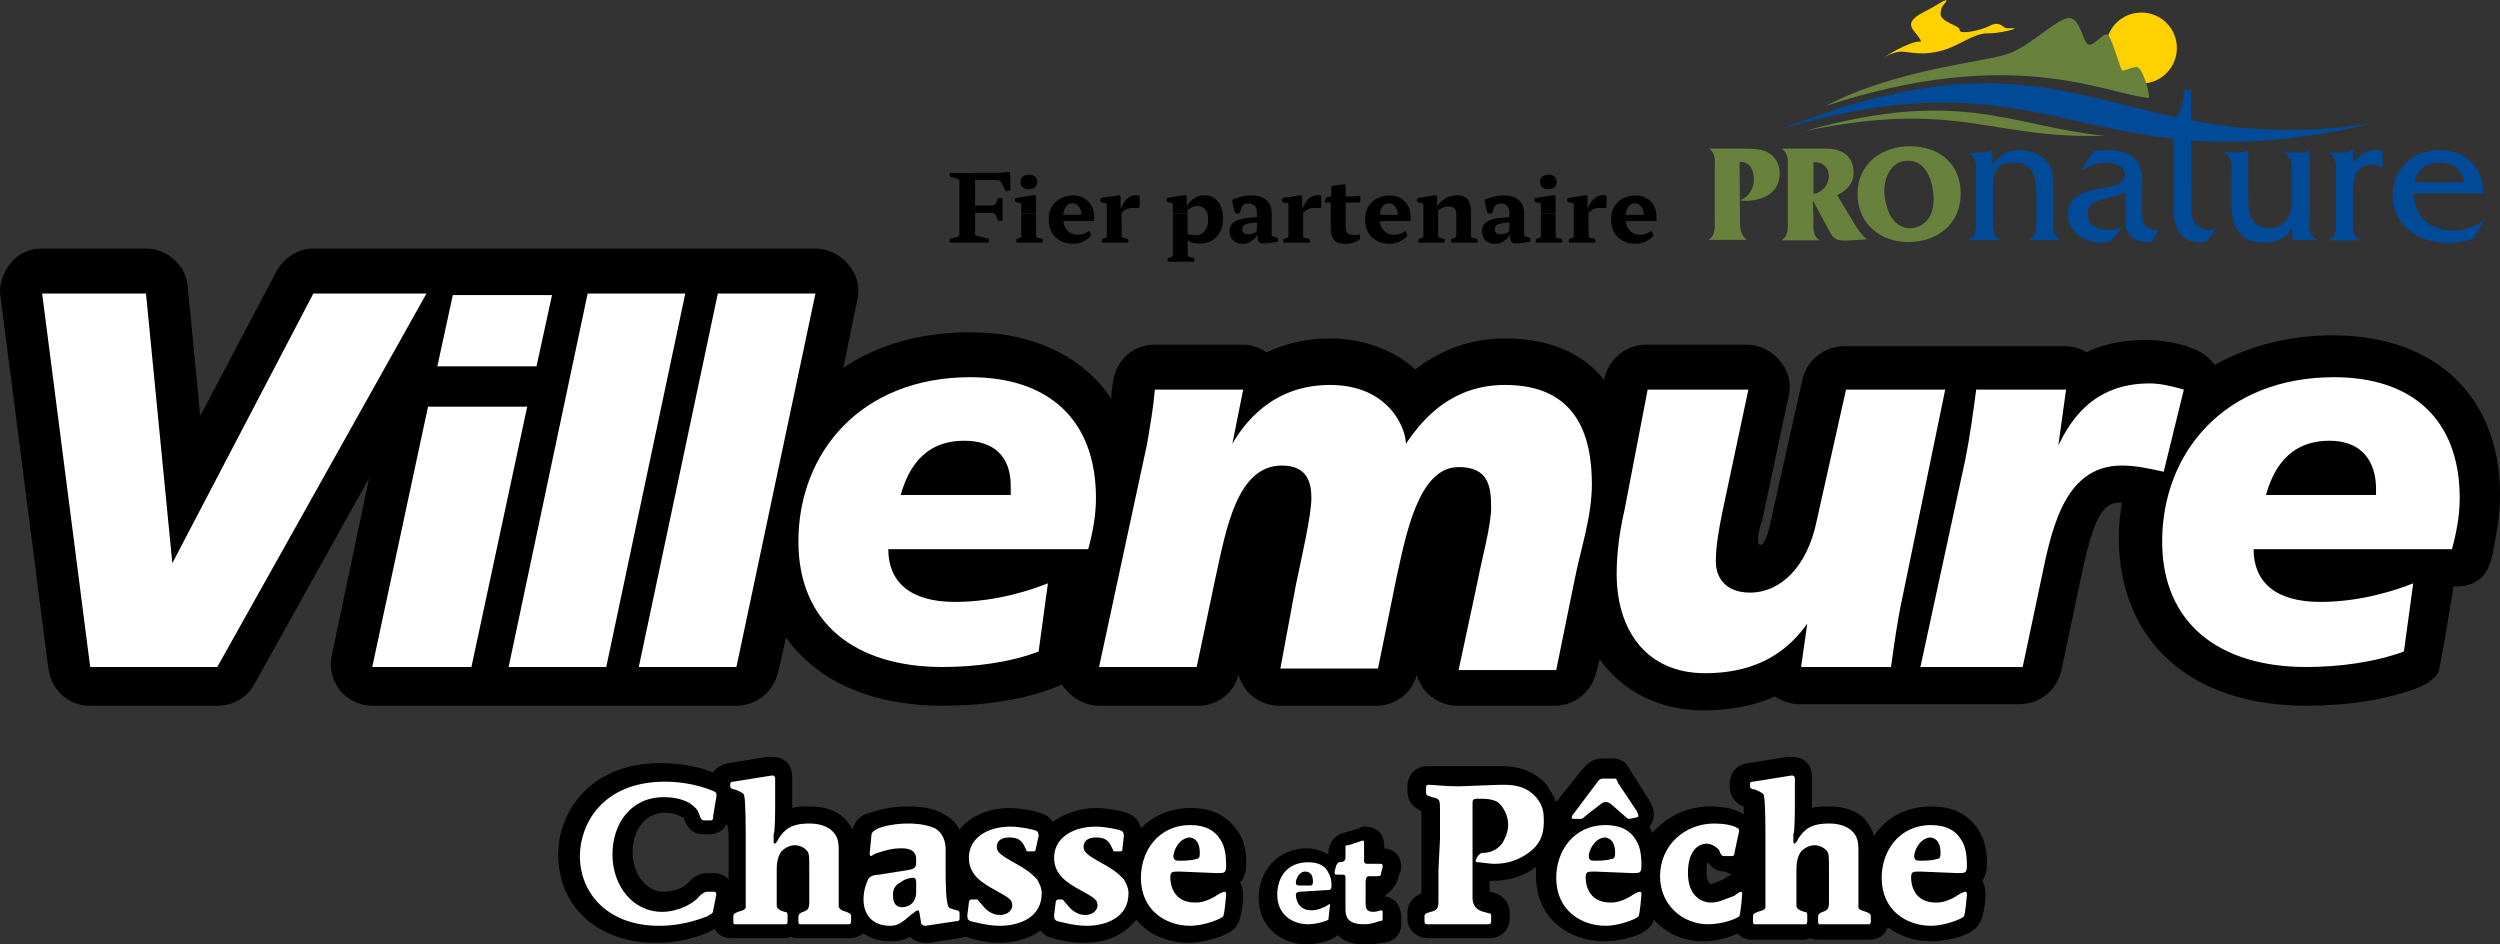 <?xml version="1.0" encoding="UTF-8"?>
<svg xmlns="http://www.w3.org/2000/svg" id="Layer_1" width="161.32" height="60.94" viewBox="0 0 161.32 60.94">
  <rect x="0" y="0" width="161.32" height="60.94" fill="#333333" stroke="none"/>
  <defs>
    <style>.cls-1{fill:#004a98;}.cls-2{fill:#ffd100;}.cls-3{fill:#68813c;}.cls-4{fill:#fff;}</style>
  </defs>
  <path d="M150.52,21.64c-2.9,0-5.4.7-7.6,1.9-.4-.5-.9-.9-1.6-1.1l-.2-.1c-.7-.2-1.6-.4-2.6-.4-1.6,0-2.9.3-3.9.8-.4-.3-.9-.4-1.5-.4h-14.1c-1.3,0-2.4.9-2.7,2.1l-1.9,8.5c-.2,1-.5,2.4-.9,2.2-.2-.2,0-1.1.2-1.6l1.7-8c.2-.8,0-1.6-.6-2.3-.5-.6-1.3-1-2.1-1h-6.5c-1.3,0-2.4.9-2.7,2.2v.1c-1.4-1.8-3.6-2.7-6.4-2.7-2.2,0-4.1.7-5.8,2-1.2-1.1-3.1-2-5.5-2-1.5,0-2.8.3-4.1.9-.4-.3-1-.5-1.5-.5h-5.7c-1.4,0-2.5,1-2.7,2.4l-.1.7v.4c-1.8-2.7-5-4.3-9.1-4.3-3.2,0-6,.8-8.2,2.3l.9-4.4c.2-.8,0-1.6-.6-2.3-.5-.6-1.3-1-2.1-1H20.22c-1,0-1.9.6-2.4,1.5l-4.9,9.3-.8-8.3c-.1-1.4-1.3-2.5-2.7-2.5H2.72c-.8,0-1.5.3-2,.9-.5.6-.8,1.4-.7,2.1l3.1,24.1c.2,1.4,1.3,2.4,2.7,2.4h8.2c1,0,1.9-.5,2.4-1.4l7.4-13.3-2.4,11.4c-.2.8,0,1.6.5,2.3.5.6,1.3,1,2.1,1h23.5c1.3,0,2.4-.9,2.7-2.2l.5-2.2c2,2.8,5.5,4.4,10.1,4.4,2.7,0,5.3-.4,7.3-1.2.2-.1.3-.1.4-.2.1.2.2.3.3.4.5.6,1.3,1,2.1,1h6.4c1.2,0,2.3-.8,2.6-2,.1.4.3.7.5,1,.5.6,1.3,1,2.1,1h6.3c1.2,0,2.3-.8,2.6-2,.1.4.3.7.5,1,.5.6,1.3,1,2.1,1h6.3c1.3,0,2.4-.9,2.7-2.2l.2-.8c1.5,2.1,3.9,3.3,6.7,3.3,1.7,0,3.3-.3,4.6-.9.5.3,1,.5,1.6.5h14.2c1.3,0,2.4-.9,2.7-2.2l1.2-5.7c.8-3.9,1.4-5.1,2.5-5.1h.2c-.1.7-.2,1.4-.2,2.2,0,6.7,4.6,10.9,12.1,10.9,2.7,0,5.3-.4,7.3-1.2.5-.2.9-.5,1.2-.9.1,0,1-5.6,1-5.6,2.2.1,2.4-1.7,2.5-2l.1-.5c.2-1.1.4-2.1.4-3.4,0-6.3-4.1-10.3-10.8-10.3Z"></path>
  <path class="cls-4" d="M5.82,43.04l-3.1-24.1h6.7l1.7,17.4,9.1-17.4h7.3l-13.5,24.1H5.82Z"></path>
  <path class="cls-4" d="M24.02,43.04l3.6-16.8h6.4l-3.6,16.8h-6.4ZM28.22,23.64l1-4.6h6.4l-1,4.6h-6.4Z"></path>
  <path class="cls-4" d="M32.82,43.04l5.1-24.1h6.3l-5.1,24.1h-6.3Z"></path>
  <path class="cls-4" d="M41.22,43.04l5.1-24.1h6.3l-5.1,24.1h-6.3Z"></path>
  <path class="cls-4" d="M60.82,43.04c-5.6,0-9.3-2.8-9.3-8.1,0-5.7,4-10.6,11.1-10.6,5,0,8.1,2.7,8.1,7.8,0,1.1-.2,2.2-.5,3.3h-12.9c0,2.1,1.4,3.4,4.3,3.4,2.7,0,5-.8,6-1.2l-.6,4.4c-1.8.7-4.1,1-6.2,1ZM62.22,28.44c-2.8,0-3.7,2.1-4.1,3.5h7.1v-.6c0-1.9-1.1-2.9-3-2.9Z"></path>
  <path class="cls-4" d="M70.92,43.04l3.1-14.4c.2-1.2.4-2.3.5-3.5h5.7l-.7,3.5c.7-1.2,2.5-3.8,6.3-3.8s4.9,2.8,4.9,3.8c1.2-1.8,3.1-3.8,6.4-3.8,4.5,0,5.6,3.1,5.6,6.4,0,2.1-.7,4.1-1.1,6.1l-1.2,5.9h-6.3l1.2-5.6c.3-1.6.9-3.7.9-4.9,0-1.4-.2-2.6-2.1-2.6-2.6,0-3.4,4.4-4,7.1l-1.2,5.9h-6.3l1-5.4c.4-1.9,1-4.5,1-5.6,0-.9-.2-2.1-1.9-2.1-2.9,0-3.6,4.1-4.3,7.3l-1.2,5.7h-6.3Z"></path>
  <path class="cls-4" d="M110.02,43.44c-3.8,0-5.7-2.8-5.7-6.4,0-1.4.2-2.8.5-4.1l1.5-7.8h6.5l-1.7,8c-.2,1-.4,2.1-.4,3.1,0,1.1.7,2,2.2,2,2,0,3.7-1.7,4.3-4.6l1.9-8.5h6.4l-2.8,13.6c-.3,1.4-.5,2.9-.7,4.3h-5.8l.4-2.8c-1,1.4-2.8,3.2-6.6,3.2Z"></path>
  <path class="cls-4" d="M123.92,43.04l2.9-13.4c.3-1.5.5-3,.7-4.5h5.8l-.5,3.6c.7-1.4,2.1-4,5.9-4,.7,0,1.5.2,2.2.4l-1.3,5.3c-.9-.2-1.8-.4-2.7-.4-3.9,0-4.6,4.5-5.3,7.8l-1.1,5.2s-6.6,0-6.6,0Z"></path>
  <path class="cls-4" d="M148.82,43.04c-5.6,0-9.3-2.8-9.3-8.1,0-5.7,4-10.6,11.1-10.6,5,0,8.1,2.7,8.1,7.8,0,1.1-.2,2.2-.5,3.3h-12.8c0,2.1,1.4,3.4,4.3,3.4,2.7,0,5-.8,6-1.2l-.6,4.4c-1.9.7-4.2,1-6.3,1ZM150.32,28.44c-2.8,0-3.7,2.1-4.1,3.5h7.1v-.6c-.1-1.9-1.2-2.9-3-2.9Z"></path>
  <path d="M79.72,53.44c-.7-.9-1.6-1.3-2.9-1.3s-2.4.5-3.2,1.3c-.1-.4-.3-.7-.7-.9-.4-.2-1.5-.4-2.2-.4-1.1,0-2.1.4-2.8.9-.1-.2-.3-.4-.6-.5-.4-.2-1.5-.4-2.2-.4-1.4,0-2.6.6-3.2,1.4-.3-.6-.8-.9-1.2-1.1-.6-.3-1.3-.4-2.2-.4-1.4,0-2.3.4-2.7.5-.4.2-.7.5-.8,1-.1-.2-.3-.5-.5-.7-.6-.6-1.4-.8-2.3-.8-.4,0-.8,0-1.1.1v-2c0-.9-.6-1.3-1.3-1.3h-.3l-2.5.4c-.5.1-.8.3-1,.6-1.3-.5-2.6-.6-3.4-.6-4.5,0-6.6,3.1-6.6,5.9,0,3.4,2.6,5.7,6.3,5.7,2,0,3.5-.7,3.6-.8.1,0,.1-.1.2-.1.2.4.6.6,1.1.6h3.3c.2,0,.3,0,.5-.1.2.1.4.1.7.1h3.1c.3,0,.6-.1.9-.3.5.3,1,.5,1.7.5.6,0,1-.1,1.3-.3.3.3.7.4.9.4h.3l2-.3c.1,0,.3-.1.4-.1.5.2,1.4.4,2.1.4,1.1,0,2.1-.3,2.7-.8.2.2.3.3.5.4.5.2,1.5.4,2.3.4,1.6,0,2.7-.6,3.4-1.5.8,1,2.1,1.5,3.4,1.5.6,0,2.4-.3,3-1,.5-.6.5-2.1.5-2.1,0-.3-.1-.6-.2-.8.2-.2.4-.6.4-1.2,0-1-.2-1.7-.7-2.3ZM47.02,54.04v2.7c-.2-.2-.5-.4-1-.4h-.3c-.7,0-1,.3-1.3.6-.2.3-.9.6-1.6.6-1.1,0-2-1.1-2-2.6,0-1.2.7-2.5,2.1-2.5.4,0,.8.1,1.1.3h.1c.1.4.4,1.1,1.3,1.1h.4c.2,0,.8-.1,1.1-.7.1.5.1.7.1.9Z"></path>
  <path d="M90.22,56.64l.1-.3c.1-.2.1-.3.1-.4s0-1.1-1.1-1.2v-.2c0-.8-.6-1.2-1.2-1.2-.1,0-.3,0-.4.1l-1,.3c-.7.2-.9.7-1,1.1v.3h0c-.4-.2-.8-.4-1.4-.4-1.8,0-3.1,1.4-3.1,3.2,0,2,1.6,3,3.1,3,0,0,1.3,0,2-.6.5.5,1.1.6,1.8.6.2,0,.5,0,1.1-.1,1-.1,1.2-.8,1.2-1.2v-.4c0-.4-.1-.7-.3-1-.2-.2-.5-.4-.8-.4h0c.4-.3.8-.7.9-1.2Z"></path>
  <path d="M128.22,55.74c0-1-.2-1.7-.7-2.4-.7-.9-1.6-1.3-2.9-1.3-1.6,0-2.9.7-3.7,1.9-.1-.4-.3-.7-.6-1.1-.6-.6-1.4-.8-2.3-.8-.4,0-.8,0-1.1.1v-2c0-.9-.6-1.3-1.3-1.3h-.3l-2.5.4c-.9.1-1.2.8-1.2,1.3v.2c0,.3.1,1,.9,1.3v.5c-.1,0-.1-.1-.2-.1-.5-.3-1.3-.4-2-.4-1.5,0-2.8.7-3.7,1.7-.1-.1-.1-.3-.2-.4.2-.2.3-.5.3-.8,0-.4-.2-.7-.3-.9l-1.2-1.9c-.2-.3-.3-.6-.7-.7-.1-.1-.4-.1-1.1-.1-.8,0-1.1.5-1.4.8l-1.5,1.9-.1.1c-.2-.4-.4-.8-.7-1.2-1.1-1.1-2.3-1.1-3-1.1h-4.6c-.8,0-1.3.6-1.3,1.3v.3c0,.8.5,1.1.9,1.3v5.3c-.4.2-.9.5-.9,1.3v.3c0,.8.6,1.3,1.4,1.3h3.9c.8,0,1.3-.6,1.3-1.3v-.3c0-.8-.6-1.2-.9-1.3-.1,0-.2-.1-.4-.1v-.7h.1c1.2,0,2.1-.3,2.9-.9h0v.6c0,2.8,2.2,4.2,4.4,4.2.6,0,2.4-.2,3-1,.1-.1.2-.3.2-.4.8.9,1.9,1.4,3.2,1.4.7,0,1.6-.2,2.2-.5.2.2.5.4.9.4h3.3c.2,0,.3,0,.5-.1.2.1.4.1.7.1h3.1c.6,0,1-.3,1.2-.8.8.6,1.8.9,2.8.9.6,0,2.4-.2,3-1,.5-.6.5-2.1.5-2.1,0-.3-.1-.6-.2-.8.1-.2.3-.5.3-1.1ZM111.72,56.44c-.2.1-.4.2-.5.3h0c-.5.2-.7.3-.8.3-.2,0-.3-.4-.3-.8,0-.3,0-.5.1-.6.2.3.5.6,1.1.6h0l.4.2q0-.1,0,0c.1-.1.1,0,0,0Z"></path>
  <path class="cls-4" d="M46.02,52.64c0,.2,0,.3-.2.3h-.4q-.2,0-.3-.4c-.1-.3-.3-.5-.6-.7-.5-.3-1.1-.4-1.7-.4-2.1,0-3.3,1.7-3.3,3.7s1.3,3.7,3.2,3.7c1,0,2-.5,2.4-1q.3-.3.5-.3h.4c.2,0,.2.1.2.2l-.2,1c0,.2-.1.2-.4.4-.1,0-1.3.6-3.1.6-3.3,0-5.1-2.1-5.1-4.5,0-2,1.4-4.8,5.5-4.8.7,0,1.9.1,3.1.6.3.1.2.3.2.4l-.2,1.2Z"></path>
  <path class="cls-4" d="M48.12,54.04c0-.4,0-2.4-.1-2.7,0-.1-.1-.2-.6-.4-.2,0-.3-.1-.3-.2v-.1c0-.1,0-.2.2-.2l2.5-.4q.2,0,.2.2v1.5c0,.5,0,2-.1,2.1v.5s0,.1.1.1c0,0,.2-.2.2-.3.4-.6.8-1,2-1,.5,0,1.1.1,1.5.5.3.3.4.6.4,1.2v3.7c.1.1.1.2.5.3.2.1.3.1.3.3v.3c0,.2-.1.2-.1.2h-3.2c-.1,0-.1-.1-.1-.2v-.3q0-.2.3-.3c.3-.1.4-.2.4-.6v-2.1c0-1,0-1.1-.2-1.3-.2-.2-.5-.3-.7-.3-.1,0-.5,0-.9.4-.3.4-.3,1-.3,1.2v2.3c0,.2.2.3.5.4.2,0,.2.1.2.3v.3c0,.2-.1.2-.1.2h-3.3c-.1,0-.1-.1-.1-.2v-.3c0-.2.1-.2.3-.3.4-.1.5-.2.5-.3v-1.4s0-3.1,0-3.1Z"></path>
  <path class="cls-4" d="M56.22,54.04c0-.3.1-.4.3-.5.1-.1.9-.4,2.1-.4.2,0,1,0,1.7.3.7.4.7,1.2.7,1.4v1.4c0,.5,0,2,.2,2.3.1.1.2.1.5.2q.2,0,.2.2v.3c0,.1,0,.2-.2.2l-2,.3q-.3,0-.3-.3c-.1-.6-.1-.7-.2-.7s-.7.5-.8.6c-.4.3-.6.4-1,.4-1.1,0-1.7-.7-1.7-1.7,0-.6.2-1.1.3-1.3s.4-.3.7-.3l1.9-.3c.5-.1.5-.2.5-.7,0-.7-.7-.7-1-.7-.5,0-.9.1-1.5.3-.1,0-.4.2-.4.2-.1,0-.1-.1-.1-.2l.1-1ZM59.12,57.04c0-.2,0-.4-.2-.4s-.6.1-.8.3c-.5.2-.5.7-.5.8,0,.4.1.8.6.8.2,0,.9-.1.9-1v-.5Z"></path>
  <path class="cls-4" d="M66.82,54.84c0,.1-.1.1-.2.1h-.2c-.1,0-.2,0-.2-.1-.2-.4-.3-.8-1.1-.8-.6,0-.8.3-.8.6s.2.5.9.9c1.1.6,1.3.8,1.7,1.2.1.2.3.5.3.9,0,1.6-1.5,2.1-2.7,2.1-.9,0-1.8-.3-1.9-.3-.2-.1-.2-.2-.2-.4l.1-.8q0-.2.2-.2h.3c.1,0,.1.1.4.4,0,0,.4.6,1.1.6.6,0,.8-.4.8-.6,0-.4-.2-.5-1.1-1s-1.7-1-1.7-2.1c0-1.2,1.1-2,2.7-2,.6,0,1.6.2,1.7.3q.1.1.1.3l-.2.9Z"></path>
  <path class="cls-4" d="M72.42,54.84c0,.1-.1.1-.2.1h-.2c-.1,0-.2,0-.2-.1-.2-.4-.3-.8-1.1-.8-.6,0-.8.3-.8.6s.2.5.9.9c1.1.6,1.3.8,1.7,1.2.1.2.3.5.3.9,0,1.6-1.5,2.1-2.7,2.1-.9,0-1.8-.3-1.9-.3-.2-.1-.2-.2-.2-.4l.1-.8q0-.2.2-.2h.2c.1,0,.1.1.4.4,0,0,.4.6,1.1.6.6,0,.8-.4.8-.6,0-.4-.2-.5-1.1-1s-1.7-1-1.7-2.1c0-1.2,1.1-2,2.7-2,.6,0,1.6.2,1.7.3q.1.1.1.3l-.1.9Z"></path>
  <path class="cls-4" d="M76.12,56.24c-.5,0-.6,0-.6.4,0,.3.1,1.6,1.6,1.6.2,0,.6,0,1.3-.4.1-.1.5-.3.6-.3s.1.1.1.2c0,0-.1,1.3-.2,1.4-.2.2-1.3.6-2.1.6-1.6,0-3.2-1-3.2-3.1,0-1.7,1.1-3.4,3.2-3.4,1,0,1.6.4,1.9.9.2.3.4.7.4,1.7,0,.5-.1.5-.6.5l-2.4-.1c0,.1,0,0,0,0ZM75.72,55.24c0,.3.2.3.4.3.1,0,.8,0,1-.1.3,0,.3-.2.3-.4,0-.8-.4-1-.7-1-.7.1-1,.9-1,1.2Z"></path>
  <path class="cls-4" d="M83.92,57.54q-.3,0-.3.2c0,.2.1,1,1,1,.1,0,.4,0,.8-.2.1,0,.3-.2.4-.2v.1s-.1.8-.1.9c-.1.1-.8.3-1.3.3-1,0-2-.6-2-1.9,0-1.1.6-2.1,2-2.1.6,0,1,.2,1.2.5.1.2.3.4.3,1,0,.3-.1.3-.4.3l-1.6.1h0ZM83.62,56.94c0,.2.1.2.3.2h.6c.2,0,.2-.1.2-.3,0-.5-.3-.6-.5-.6-.4,0-.6.5-.6.7Z"></path>
  <path class="cls-4" d="M88.12,57.64v.6c0,.3,0,.6.5.6.2,0,.5-.1.5-.1.1,0,.1.1.1.1v.4c0,.1,0,.2-.2.2-.6.2-.8.2-1,.2-1.2,0-1.2-.6-1.2-1.1v-1.9c0-.1,0-.2-.2-.2h-.3c-.1,0-.2,0-.2-.1v-.1l.1-.4c.1-.1.1-.2.2-.2q.4,0,.4-.3v-.7c0-.1.1-.1.2-.1l.9-.3q.1,0,.1.1v1.2c0,.2.1.2.3.2h.7q.2,0,.2.1v.1l-.1.4c0,.2-.1.2-.3.2h-.5q-.2,0-.2.4v.7Z"></path>
  <path class="cls-4" d="M92.92,54.14v-1.9c0-.6,0-.7-.5-.8-.3-.1-.4-.1-.4-.3v-.3c0-.2.1-.2.2-.2.2,0,1.1.1,1.9.1.3,0,2.4-.1,2.7-.1.7,0,1.5,0,2.2.7.6.6.6,1.2.6,1.7,0,.9-.3,1.5-1,2s-1.4.7-2.2.7c-.3,0-.9-.1-1-.1s-.2,0-.2-.1c0,0,.1-.4.4-.5.4,0,.9-.1,1.3-.6.2-.3.4-.8.4-1.2,0-.6-.3-1.2-.7-1.5-.4-.2-.8-.2-1.2-.2-.3,0-.4,0-.4.3v6.1q0,.7.7.9c.1,0,.3.1.4.1s.1.1.1.2v.3c0,.2-.1.2-.2.2h-3.9c-.1,0-.2,0-.2-.2v-.3c0-.2.1-.2.4-.3.4-.1.5-.2.5-.7v-2l.1-2h0Z"></path>
  <path class="cls-4" d="M102.92,56.24c-.5,0-.6,0-.6.4,0,.3.1,1.6,1.6,1.6.2,0,.6,0,1.3-.4.1-.1.5-.3.6-.3s.1.1.1.2c0,0-.1,1.3-.2,1.4-.2.2-1.3.6-2.1.6-1.6,0-3.2-1-3.2-3.1,0-1.7,1.1-3.4,3.2-3.4,1,0,1.6.4,1.9.9.2.3.4.7.4,1.7,0,.5-.1.5-.6.5l-2.4-.1c0,.1,0,0,0,0ZM105.62,52.34q.1.2.1.3c0,.1-.1.1-.1.1-.4.1-.5.1-.5.1q-.1,0-.3-.2l-.8-.7c-.1-.1-.3-.2-.4-.2s-.3.1-.4.2l-.9.7c-.1.1-.2.2-.3.2h-.5q-.1,0-.1-.1s0-.1.1-.2l1.5-2c.2-.3.3-.3.5-.3h.7c.1,0,.1.1.2.3l1.2,1.8ZM102.52,55.24c0,.3.2.3.4.3.1,0,.8,0,1-.1.3,0,.3-.2.3-.4,0-.8-.4-1-.7-1-.7.1-1,.9-1,1.2Z"></path>
  <path class="cls-4" d="M111.92,55.04c0,.1,0,.2-.2.2h-.5c-.1,0-.2-.1-.3-.4-.1-.1-.4-.4-.8-.4s-1.2.3-1.2,1.9c0,1.4.8,1.9,1.5,1.9.5,0,.8-.2,1.4-.4.1,0,.4-.3.5-.3s.1.1.1.1c0,.1-.1,1.4-.2,1.5-.1.1-1,.5-2,.5-1.6,0-3.1-1.2-3.1-3.1,0-2,1.6-3.4,3.5-3.4.6,0,1.2.1,1.5.3.1,0,.1.2.1.2l-.3,1.4Z"></path>
  <path class="cls-4" d="M113.92,54.04c0-.4,0-2.4-.1-2.7,0-.1-.1-.2-.6-.4-.2,0-.3-.1-.3-.2v-.1c0-.1,0-.2.2-.2l2.5-.4q.2,0,.2.2v1.5c0,.5,0,2-.1,2.1v.5s0,.1.1.1c0,0,.2-.2.2-.3.4-.6.8-1,2-1,.5,0,1.1.1,1.5.5.3.3.4.6.4,1.2v3.7c0,.1.1.2.5.3.2.1.3.1.3.3v.3c0,.2-.1.2-.1.2h-3.2c-.1,0-.1-.1-.1-.2v-.3q0-.2.3-.3c.3-.1.4-.2.4-.6v-2.1c0-1,0-1.1-.2-1.3-.2-.2-.5-.3-.7-.3-.1,0-.5,0-.9.4-.3.4-.3,1-.3,1.2v2.3c0,.2.2.3.5.4.2,0,.2.1.2.3v.3c0,.2-.1.2-.1.2h-3.3c-.1,0-.1-.1-.1-.2v-.3c0-.2.1-.2.3-.3.4-.1.5-.2.5-.3v-1.4s0-3.1,0-3.1Z"></path>
  <path class="cls-4" d="M123.92,56.24c-.5,0-.6,0-.6.4,0,.3.1,1.6,1.6,1.6.2,0,.6,0,1.3-.4.1-.1.5-.3.6-.3s.1.1.1.2c0,0-.1,1.3-.2,1.4-.2.2-1.3.6-2.1.6-1.6,0-3.2-1-3.2-3.1,0-1.7,1.1-3.4,3.2-3.4,1,0,1.6.4,1.9.9.2.3.4.7.4,1.7,0,.5-.1.5-.6.5l-2.4-.1c0,.1,0,0,0,0ZM123.52,55.24c0,.3.2.3.4.3.1,0,.8,0,1-.1.3,0,.3-.2.3-.4,0-.8-.4-1-.7-1-.7.1-1,.9-1,1.2Z"></path>
  <path d="M61.28,11.22s.02-.06.06-.06h1.58v1.24h-1.01v-.67c0-.06,0-.1-.02-.13s-.06-.05-.13-.07l-.42-.11s-.06-.04-.06-.07v-.13ZM61.34,15.66s-.06-.02-.06-.06v-.13s.02-.06.06-.07l.42-.11c.07-.02.11-.05.13-.07.02-.02.02-.07.02-.13v-.67h1.01v.63c0,.07,0,.11.03.13s.06.04.11.05l.7.16s.06.04.06.08v.13s-.02.06-.06.06h-2.43ZM61.91,15.66v-4.49h1.01v4.49h-1.01ZM64.97,12.34s-.07,0-.09-.04l-.26-.51c-.04-.06-.08-.1-.12-.13s-.09-.04-.15-.04h-1.42v-.47h1.56l.49-.05c.06,0,.1,0,.13,0,.03.01.05.04.06.08.01.04.02.12.02.23l.02.82s-.02.06-.06.07l-.17.02ZM64.46,14.25s-.07-.02-.08-.06l-.11-.29c-.03-.06-.07-.11-.11-.13-.04-.02-.09-.03-.15-.03h-1.08v-.48h1.07c.07,0,.13-.01.17-.04s.07-.06.1-.12l.12-.27s.04-.05.08-.05h.16s.06.02.06.06v1.36s-.02.06-.06.06h-.16Z"></path>
  <path d="M65.9,13.78v-.9l.11.26-.46-.1s-.06-.03-.06-.07v-.13s.02-.07.06-.07l1.12-.17c.06-.01.11-.01.14,0,.03.02.04.05.04.11v1.06h-.95ZM65.63,15.66s-.05-.02-.05-.06v-.11s.02-.07.05-.08l.13-.04c.07-.03.12-.05.13-.07.01-.02.02-.06.02-.13v-.59h.95v.58c0,.07,0,.12.02.14.01.02.05.04.12.06l.24.05s.05.04.05.08v.11s-.02.06-.06.06h-1.6ZM66.39,12.21c-.16,0-.29-.04-.39-.13s-.15-.2-.15-.34.05-.25.15-.34.23-.13.39-.13.29.04.39.13c.1.08.15.2.15.34s-.05.26-.15.34c-.1.08-.23.13-.39.13ZM65.9,15.66v-1.87h.95v1.87h-.95Z"></path>
  <path d="M69.22,15.73c-.28,0-.53-.06-.77-.18s-.43-.3-.57-.53c-.14-.23-.21-.52-.21-.86s.07-.62.22-.85.34-.4.58-.52c.24-.12.5-.18.77-.18.26,0,.49.06.69.17.2.11.37.27.49.47.12.2.18.44.18.72,0,.04,0,.07,0,.11s0,.08,0,.13c0,.04-.03.06-.07.06h-2v-.41h1.41l-.16.09v-.1c0-.14-.03-.26-.08-.37-.05-.11-.12-.19-.2-.26s-.18-.1-.29-.1c-.2,0-.35.08-.45.25-.11.17-.16.41-.16.72,0,.2.04.38.11.54.08.16.18.29.32.38.14.09.3.14.49.14.26,0,.5-.07.7-.21.04-.02.06-.02.08.02l.09.17s.01.06-.01.1c-.14.16-.31.28-.51.37-.2.09-.42.14-.65.14Z"></path>
  <path d="M71.42,13.79v-.91l.11.27-.46-.1s-.06-.03-.06-.07v-.14s.02-.06.06-.07l1.06-.16c.07,0,.11,0,.14.01.03.02.04.05.04.11v.67l.06.1v.3h-.95ZM71.15,15.66s-.05-.02-.05-.06v-.11s.02-.07.05-.08l.13-.04c.07-.03.12-.05.13-.07.01-.02.02-.06.02-.13v-.59h.95v.58c0,.07,0,.12.02.14.01.02.05.04.12.06l.24.05s.05.04.05.08v.11s-.02.06-.06.06h-1.6ZM71.42,15.66v-1.87h.95v1.87h-.95ZM73.53,13.37s-.02.05-.06.05h-.41c-.06,0-.11,0-.16.01-.05,0-.1.02-.14.04-.08.04-.17.08-.25.14-.08.05-.15.11-.2.18v-.23c.03-.14.08-.27.15-.39s.14-.22.23-.31.18-.15.29-.2.22-.07.33-.07c.16,0,.23.03.23.09v.68Z"></path>
  <path d="M75.68,13.78v-.91l.12.27-.46-.1s-.06-.03-.06-.07v-.14s.02-.06.06-.07l1.06-.16c.06-.01.11-.01.14,0s.04.05.04.11v.67l.05.1v.29h-.95ZM75.41,16.89s-.06-.02-.06-.06v-.11s.02-.07.06-.08l.13-.04c.07-.03.11-.05.13-.07s.02-.06.02-.13v-.59h.95v.58c0,.07,0,.12.02.14.01.02.05.04.12.06l.24.05s.05.04.05.08v.11s-.02.06-.06.06h-1.6ZM75.68,16.89v-3.1h.95v3.1h-.95ZM76.48,15c.07.06.15.1.26.13.1.03.23.05.39.05.26,0,.47-.09.61-.27.14-.18.22-.43.22-.75,0-.28-.06-.49-.18-.64-.12-.15-.29-.23-.5-.23-.12,0-.24.03-.36.08-.12.05-.24.13-.34.24l-.07-.16c.11-.26.27-.47.49-.62.22-.15.45-.23.7-.23s.47.06.65.18c.18.12.32.29.42.51.1.22.15.48.15.78,0,.34-.06.63-.19.88s-.3.44-.52.57-.5.2-.81.2c-.24,0-.45-.04-.63-.13s-.35-.22-.52-.4l.23-.21Z"></path>
  <path d="M80.17,15.73c-.25,0-.45-.07-.6-.22s-.23-.34-.23-.57c0-.26.09-.46.28-.6s.47-.23.85-.27l.73-.08-.02.35-.55.07c-.16.02-.28.06-.36.12-.07.06-.11.14-.11.25s.03.19.1.25c.07.06.16.09.28.09.11,0,.2-.01.28-.04.08-.03.15-.06.2-.1.05-.04.09-.07.11-.09l.07.07c-.02.08-.05.16-.1.25-.05.09-.13.17-.22.25-.09.08-.2.15-.32.2s-.25.08-.4.08ZM81.11,13.75c0-.2-.05-.36-.14-.46s-.22-.16-.39-.16c-.08,0-.15,0-.22.03-.07.02-.13.06-.18.12-.05.06-.09.15-.12.27l-.05.17s-.04.06-.07.06h-.18s-.06-.02-.07-.06c-.04-.13-.07-.26-.1-.39-.03-.13-.06-.25-.08-.38,0-.03.01-.06.04-.08.13-.05.31-.11.52-.17s.44-.09.68-.09c.4,0,.72.1.96.3.23.2.35.48.35.83v.95h-.95v-.94ZM82.06,14.68v.71l-.12-.21.47.16s.05.04.05.08v.12s-.02.06-.06.07l-.32.05c-.23.04-.42.05-.55.05-.13,0-.23-.04-.29-.1-.06-.06-.09-.16-.09-.29v-.28l-.05-.05v-.31h.95Z"></path>
  <path d="M83.14,13.79v-.91l.11.27-.46-.1s-.06-.03-.06-.07v-.14s.02-.06.06-.07l1.06-.16c.07,0,.11,0,.14.01.03.02.04.05.04.11v.67l.06.1v.3h-.95ZM82.86,15.66s-.05-.02-.05-.06v-.11s.02-.07.05-.08l.13-.04c.07-.03.12-.05.13-.07.01-.02.02-.06.02-.13v-.59h.95v.58c0,.07,0,.12.02.14.01.02.05.04.12.06l.24.05s.05.04.05.08v.11s-.02.06-.06.06h-1.6ZM83.14,15.66v-1.87h.95v1.87h-.95ZM85.25,13.37s-.02.05-.06.05h-.41c-.06,0-.11,0-.16.01-.05,0-.1.02-.14.04-.08.04-.17.08-.25.14-.08.05-.15.11-.2.18v-.23c.03-.14.08-.27.15-.39s.14-.22.23-.31.18-.15.29-.2.22-.07.33-.07c.16,0,.23.03.23.09v.68Z"></path>
  <path d="M85.53,13.08s-.05-.02-.04-.06l.05-.23s.03-.06.07-.07l.3-.05h1.37l.44-.02s.06,0,.06.05c0,.05,0,.1,0,.16,0,.05-.01.11-.02.16-.01.04-.04.05-.08.05h-2.15ZM86.76,15.73c-.31,0-.54-.08-.68-.25-.14-.16-.21-.43-.21-.79v-1.82l.04-.2v-.59s.02-.06.06-.07c.06-.02.15-.04.24-.05.1-.01.2-.03.3-.04.1-.01.19-.02.26-.02.04,0,.06.03.06.07v2.71c0,.17.04.29.12.37.08.07.22.11.41.11.04,0,.09,0,.15,0s.12-.02.18-.03c.04,0,.06,0,.07.05v.17s0,.07-.02.1c-.07.06-.16.11-.27.15-.11.05-.23.08-.35.11-.12.03-.24.04-.35.04Z"></path>
  <path d="M89.64,15.73c-.28,0-.53-.06-.77-.18s-.43-.3-.57-.53c-.14-.23-.21-.52-.21-.86s.07-.62.22-.85.34-.4.58-.52c.24-.12.5-.18.77-.18.26,0,.49.06.69.17.2.11.37.27.49.47.12.2.18.44.18.72,0,.04,0,.07,0,.11s0,.08,0,.13c0,.04-.03.06-.07.06h-2v-.41h1.41l-.16.09v-.1c0-.14-.03-.26-.08-.37-.05-.11-.12-.19-.2-.26s-.18-.1-.29-.1c-.2,0-.35.08-.45.25-.11.17-.16.41-.16.72,0,.2.04.38.11.54.08.16.18.29.32.38.14.09.3.14.49.14.26,0,.5-.07.7-.21.04-.02.06-.02.08.02l.09.17s.01.06-.01.1c-.14.16-.31.28-.51.37-.2.09-.42.14-.65.14Z"></path>
  <path d="M91.85,13.79v-.91l.11.27-.46-.1s-.06-.03-.06-.07v-.14s.02-.06.06-.07l1.06-.16c.07,0,.11,0,.14.01.03.02.04.05.04.11v.67l.06.1v.3h-.95ZM91.57,15.66s-.05-.02-.05-.06v-.11s.02-.07.05-.08l.13-.04c.07-.03.12-.05.13-.07.01-.02.02-.06.02-.13v-.59h.95v.58c0,.07,0,.12.02.14.01.02.05.04.12.06l.24.05s.05.04.05.08v.11s-.02.06-.06.06h-1.6ZM91.85,15.66v-1.87h.95v1.87h-.95ZM93.97,13.79c0-.15-.04-.27-.13-.35s-.21-.12-.38-.12c-.11,0-.23.03-.36.08-.13.05-.25.12-.37.22l-.09-.16c.09-.17.21-.32.35-.45.14-.13.3-.23.47-.3.17-.07.35-.11.54-.11.32,0,.56.09.7.26s.22.44.22.8v2h-.95v-1.87ZM93.69,15.66s-.06-.02-.06-.06v-.11s.02-.07.06-.08l.13-.04c.07-.03.11-.05.13-.07s.02-.06.02-.13v-.59h.95v.58c0,.07,0,.12.02.14s.05.04.12.06l.24.05s.05.04.05.08v.11s-.02.06-.06.06h-1.6Z"></path>
  <path d="M96.46,15.73c-.25,0-.45-.07-.6-.22s-.23-.34-.23-.57c0-.26.09-.46.28-.6s.47-.23.85-.27l.73-.08-.02.35-.55.07c-.16.02-.28.06-.36.12-.07.06-.11.14-.11.25s.03.19.1.25c.07.06.16.09.28.09.11,0,.2-.01.28-.04.08-.03.15-.06.2-.1.05-.04.09-.07.11-.09l.07.07c-.02.08-.05.16-.1.25-.05.09-.13.17-.22.25-.09.08-.2.15-.32.2s-.25.08-.4.08ZM97.4,13.75c0-.2-.05-.36-.14-.46s-.22-.16-.39-.16c-.08,0-.15,0-.22.03-.07.02-.13.06-.18.12-.05.06-.09.15-.12.27l-.05.17s-.04.06-.07.06h-.18s-.06-.02-.07-.06c-.04-.13-.07-.26-.1-.39-.03-.13-.06-.25-.08-.38,0-.03.01-.06.04-.08.13-.05.31-.11.52-.17s.44-.09.68-.09c.4,0,.72.1.96.3.23.2.35.48.35.83v.95h-.95v-.94ZM98.35,14.68v.71l-.12-.21.47.16s.05.04.05.08v.12s-.02.06-.06.07l-.32.05c-.23.04-.42.05-.55.05-.13,0-.23-.04-.29-.1-.06-.06-.09-.16-.09-.29v-.28l-.05-.05v-.31h.95Z"></path>
  <path d="M99.43,13.78v-.9l.11.26-.46-.1s-.06-.03-.06-.07v-.13s.02-.07.06-.07l1.12-.17c.06-.01.11-.01.14,0,.03.02.04.05.04.11v1.06h-.95ZM99.15,15.66s-.05-.02-.05-.06v-.11s.02-.07.05-.08l.13-.04c.07-.03.12-.05.13-.07.01-.02.02-.06.02-.13v-.59h.95v.58c0,.07,0,.12.02.14.01.02.05.04.12.06l.24.05s.05.04.05.08v.11s-.02.06-.06.06h-1.6ZM99.91,12.21c-.16,0-.29-.04-.39-.13s-.15-.2-.15-.34.05-.25.15-.34.23-.13.39-.13.29.04.39.13c.1.08.15.2.15.34s-.05.26-.15.34c-.1.08-.23.13-.39.13ZM99.43,15.66v-1.87h.95v1.87h-.95Z"></path>
  <path d="M101.55,13.79v-.91l.11.27-.46-.1s-.06-.03-.06-.07v-.14s.02-.06.06-.07l1.06-.16c.07,0,.11,0,.14.01.03.02.04.05.04.11v.67l.06.1v.3h-.95ZM101.28,15.66s-.05-.02-.05-.06v-.11s.02-.07.05-.08l.13-.04c.07-.03.12-.05.13-.07.01-.02.02-.06.02-.13v-.59h.95v.58c0,.07,0,.12.02.14.01.02.05.04.12.06l.24.05s.05.04.05.08v.11s-.02.06-.06.06h-1.6ZM101.55,15.66v-1.87h.95v1.87h-.95ZM103.66,13.37s-.02.05-.06.05h-.41c-.06,0-.11,0-.16.01-.05,0-.1.02-.14.04-.08.04-.17.08-.25.14-.08.05-.15.11-.2.18v-.23c.03-.14.08-.27.15-.39s.14-.22.23-.31.18-.15.29-.2.22-.07.33-.07c.16,0,.23.03.23.09v.68Z"></path>
  <path d="M105.51,15.73c-.28,0-.53-.06-.77-.18s-.43-.3-.57-.53c-.14-.23-.21-.52-.21-.86s.07-.62.22-.85.34-.4.58-.52c.24-.12.5-.18.77-.18.26,0,.49.06.69.17.2.11.37.27.49.47.12.2.18.44.18.72,0,.04,0,.07,0,.11s0,.08,0,.13c0,.04-.03.06-.07.06h-2v-.41h1.41l-.16.09v-.1c0-.14-.03-.26-.08-.37-.05-.11-.12-.19-.2-.26s-.18-.1-.29-.1c-.2,0-.35.08-.45.25-.11.17-.16.41-.16.72,0,.2.04.38.11.54.08.16.18.29.32.38.14.09.3.14.49.14.26,0,.5-.07.7-.21.04-.02.06-.02.08.02l.09.17s.01.06-.01.1c-.14.16-.31.28-.51.37-.2.09-.42.14-.65.14Z"></path>
  <path class="cls-3" d="M112.28,14.19c0,.51,0,.92.41,1.26v.03h-2.42v-.03c.44-.27.38-.78.38-1.26v-3.34c0-.48.07-.99-.38-1.26h2.12c.51,0,1.16,0,1.6.2.55.27.85.78.85,1.4,0,1.26-1.09,1.77-2.22,1.77-.1,0-.2,0-.34-.03.55-.24.89-.72.89-1.33,0-.65-.24-1.16-.92-1.16"></path>
  <path class="cls-3" d="M117.02,14.22c0,.48-.07.99.38,1.26v.03h-2.42v-.03c.44-.27.38-.78.38-1.26v-3.34c0-.48.07-.99-.38-1.26v-.03h2.66c.44,0,.78,0,1.19.2.55.27.78.75.78,1.37,0,.68-.48,1.16-1.06,1.43l1.06,1.77c.24.41.51.78.85,1.09l-1.23.07c-.61.03-.89-.03-1.19-.61l-1.06-1.98M117.02,10.47v2.05c.55-.1.99-.58.99-1.16,0-.27-.1-.58-.38-.75-.14-.1-.34-.14-.51-.14h-.1Z"></path>
  <path class="cls-3" d="M123.24,9.44c1.88,0,3.28,1.09,3.28,3.07s-1.57,3.11-3.38,3.11-3.28-1.19-3.28-3.11,1.54-3.07,3.38-3.07M122.01,13.95c.24.44.72.78,1.23.78.48,0,.92-.24,1.19-.61.27-.38.34-.82.34-1.26,0-1.02-.41-2.49-1.64-2.49-1.06,0-1.54,1.02-1.54,1.95,0,.51.17,1.19.41,1.64Z"></path>
  <path class="cls-1" d="M127.71,9.85c.27,0,.58,0,.82-.17h.03v.96c.44-.58.92-.96,1.74-.96.68,0,1.47.27,1.88.85.34.48.31,1.26.31,1.84v1.77c0,.58-.07,1.02.48,1.33v.03h-2.05v-.03c.55-.31.48-.75.48-1.33v-1.67c0-1.33-.38-1.98-1.5-1.98s-1.3.75-1.3,1.47v2.18c0,.58-.07,1.02.48,1.33v.03h-2.05v-.03c.55-.31.48-.75.48-1.33v-2.94c0-.58.07-1.02-.48-1.33v-.03"></path>
  <path class="cls-1" d="M138.8,15.66c-.82-.03-1.64-.31-1.64-1.3v-1.95c-.34.17-.78.27-1.19.38-.58.14-1.26.27-1.26,1.02s.68,1.02,1.33,1.02c.31,0,.58-.1.89-.17l-.72.92c-.2.03-.44.07-.65.07-1.23,0-2.12-.78-2.12-1.81,0-2.29,3.69-1.23,3.69-2.56,0-.58-.72-.78-1.19-.78-.61,0-1.13.24-1.67.48l.82-1.23.78-.07c1.33,0,2.35.38,2.35,1.88v1.84c0,.99.03,1.33,1.06,1.47"></path>
  <path class="cls-1" d="M148.08,9.85c.31,0,.72.03.92-.17h.03v4.47c0,.58-.07,1.02.48,1.3v.03h-1.6v-.78c-.44.68-.92.96-1.77.96-1.47,0-2.15-.82-2.15-2.56v-1.91c0-.58.07-1.02-.48-1.33v-.03h.78c.27,0,.58,0,.75-.17h.03v3.21c0,1.13.31,1.84,1.4,1.84.82,0,1.4-.65,1.4-1.6v-1.91c0-.58.07-1.02-.48-1.33v-.03"></path>
  <path class="cls-1" d="M151.05,9.85c.27,0,.58,0,.75-.17h.03v.92c.27-.55.85-.92,1.47-.92l.44.03v1.13c-.14-.14-.34-.2-.58-.2-.92,0-1.33.48-1.33,1.77v1.74c0,.58-.07,1.02.48,1.33v.03h-2.05v-.03c.55-.31.48-.75.48-1.33v-2.94c0-.58.07-1.02-.44-1.33v-.03"></path>
  <path class="cls-1" d="M155.76,12.48c.03,1.5,1.06,2.39,2.46,2.39.75,0,1.47-.2,2.01-.65h.03l-.61,1.16c-.55.2-1.13.31-1.71.31-2.08,0-3.55-1.33-3.55-3.04s1.23-2.97,3.07-2.97c1.67,0,2.83,1.19,2.76,2.8M159,11.76c-.14-.85-.72-1.26-1.6-1.26-.82,0-1.43.48-1.6,1.26h3.21Z"></path>
  <path class="cls-1" d="M141.39,9.07c3.17.24,6.93.03,11.84-1.13-4.91.75-8.6.44-11.84-.17v-1.95h-.48c0,.72-.14,1.33-.51,1.74-7.3-1.57-12.56-4.37-25.46.78,12.59-3.79,17.17-.27,25.32.61v4.23c0,.48-.17,2.46,1.74,2.46.14,0,.27-.03.41-.07l.65-.89c-.17.07-.31.14-.48.14-1.33,0-1.16-1.26-1.16-1.74"></path>
  <path class="cls-3" d="M116.48,8.45c9.97-2.05,11.88.55,19.32.31-6.08-.61-9.25-3.14-19.32-.31"></path>
  <path class="cls-2" d="M123.95,2.69c-.68-.1-2.46,1.06-2.46,1.06,0,0,.72-.48,1.37-.41.61.07,1.4.24,2.53-.1,1.09-.31,1.98-1.13,2.97-1.09.31,0,.48-.03.89-.1.38-.07.75-.17.75-.2.03-.03-.31-.03-.51-.03-.2.03-.41-.51-1.06-.17s-2.05.61-1.98.27c.03-.27-1.26-.48-1.23-1.06.03-.58.41-.68.38-.82s-.65.34-1.43.72c-1.67.85-.41,1.23-.2,1.95"></path>
  <path class="cls-2" d="M140.47,3.1c0,1.26-1.02,2.29-2.29,2.29s-2.29-1.02-2.29-2.29,1.02-2.29,2.29-2.29,2.29,1.02,2.29,2.29"></path>
  <path class="cls-3" d="M117.84,6.82c4.74-2.46,10.44-2.8,11.91-3.41,1.4-.58,3-2.22,3.75-2.25.72-.03.89,1.54,1.26,1.71.38.14,1.02-.92,1.3-.58.27.38.75,2.05.85,2.22s.72-.27,1.02-.17.72,1.33.75,1.98c-2.83-.24-8.7-3.48-20.85.51"></path>
</svg>
